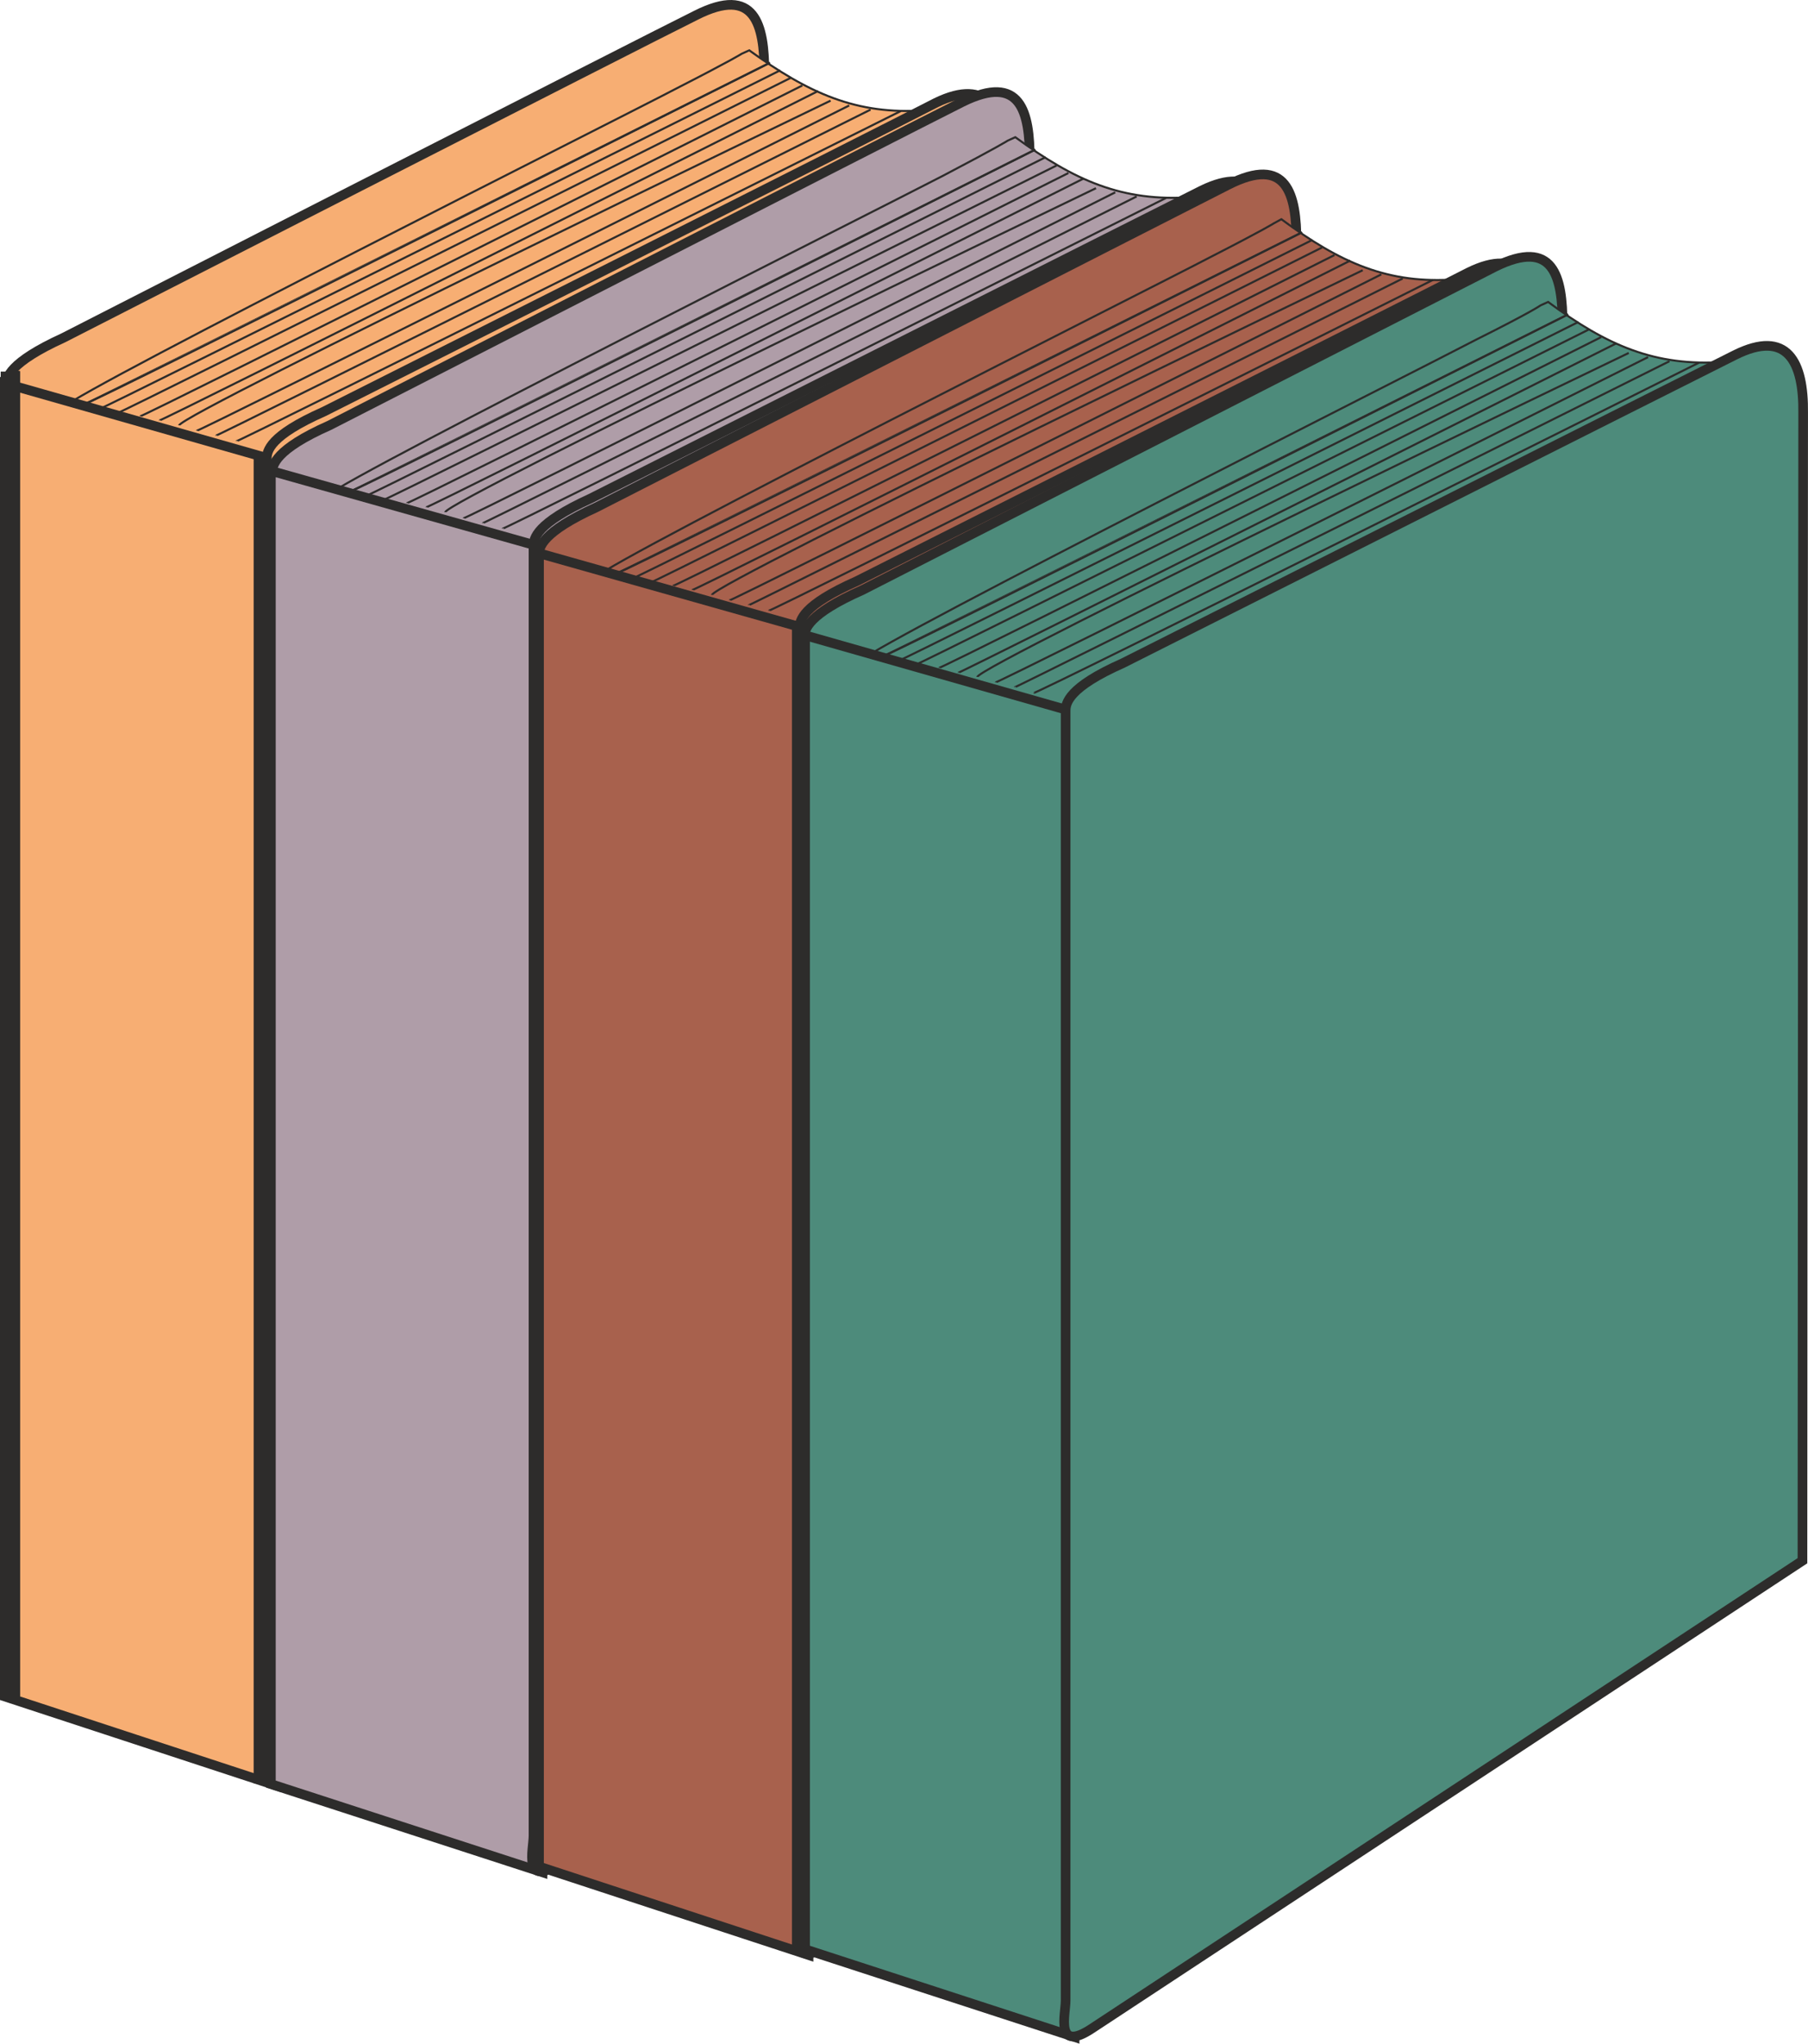 <svg xmlns="http://www.w3.org/2000/svg" width="251.811" height="284.607" viewBox="0 0 188.858 213.455"><path d="m283.166 440.673-.144-118.584c0-5.112-1.008-9.144-7.128-6.048-5.4 2.664-66.096 33.696-66.096 33.696-5.688 2.592-5.976 4.176-5.976 4.896l8.352 127.944c0 1.44-1.08 5.544 2.88 2.808z" style="fill:#f7ae73;stroke:#2d2c2b;stroke-width:1.008;stroke-miterlimit:10.433" transform="translate(-203.174 -314.456)"/><path d="M281.438 319.713c6.192 4.464 11.16 6.768 18.36 6.264 0 0-57.24 38.232-66.816 37.728-9.648-.504-25.848-4.32-23.328-6.624 2.52-2.304 58.608-30.456 64.224-33.408 5.904-3.024 6.768-3.6 6.768-3.6z" style="fill:#f7ae73;stroke:#2d2c2b;stroke-width:.216;stroke-miterlimit:10.433" transform="translate(-203.174 -314.456)"/><path d="M283.598 321.009s-71.568 35.784-71.568 35.64" style="fill:#f7ae73;stroke:#2d2c2b;stroke-width:.216;stroke-miterlimit:10.433" transform="translate(-203.174 -314.456)"/><path d="M283.598 321.009s-71.568 35.928-71.568 35.64m72.648-34.849s-70.92 35.425-70.92 35.28m72-34.487s-70.128 35.064-70.128 34.92m71.352-34.128s-69.192 34.776-69.192 34.56m70.848-33.985s-68.832 34.633-68.832 34.417m70.128-33.408s-67.968 32.76-68.04 33.912m69.984-33.408s-68.184 34.2-68.184 33.984m70.416-33.552s-68.4 34.2-68.4 34.056m71.568-33.912s-69.48 34.704-69.408 34.488" style="fill:#f7ae73;stroke:#2d2c2b;stroke-width:.216;stroke-miterlimit:10.433" transform="translate(-203.174 -314.456)"/><path d="M203.678 354.489v137.16l28.296 9.288V362.553z" style="fill:#f7ae73;stroke:#2d2c2b;stroke-width:1.008;stroke-miterlimit:10.433" transform="translate(-203.174 -314.456)"/><path d="m308.006 451.185.144-119.952c0-5.256-1.728-8.712-7.2-6.048-5.4 2.808-63.936 32.256-63.936 32.256-5.688 2.52-5.976 4.104-5.976 4.968v134.64c0 1.512-1.08 5.544 2.88 2.88z" style="fill:#f7ae73;stroke:#2d2c2b;stroke-width:1.008;stroke-miterlimit:10.433" transform="translate(-203.174 -314.456)"/><path d="m310.886 449.817-.144-118.656c0-5.04-.936-9.072-7.056-6.048-5.472 2.736-66.096 33.768-66.096 33.768-5.688 2.52-5.976 4.176-5.976 4.896l8.424 127.872c0 1.512-1.152 5.544 2.808 2.88z" style="fill:#af9da8;stroke:#2d2c2b;stroke-width:1.008;stroke-miterlimit:10.433" transform="translate(-203.174 -314.456)"/><path d="M309.23 328.785c6.192 4.536 11.16 6.768 18.432 6.264 0 0-57.24 38.232-66.888 37.728-9.648-.504-25.776-4.32-23.328-6.624 2.592-2.232 58.68-30.456 64.224-33.336 5.904-3.096 6.768-3.672 6.768-3.672z" style="fill:#af9da8;stroke:#2d2c2b;stroke-width:.216;stroke-miterlimit:10.433" transform="translate(-203.174 -314.456)"/><path d="M311.318 330.08s-71.424 35.785-71.424 35.64" style="fill:#af9da8;stroke:#2d2c2b;stroke-width:.216;stroke-miterlimit:10.433" transform="translate(-203.174 -314.456)"/><path d="M311.318 330.08s-71.424 35.929-71.424 35.64m72.504-34.847s-70.776 35.424-70.776 35.28m71.928-34.416s-70.128 34.992-70.128 34.848m71.352-34.056s-69.12 34.704-69.12 34.488m70.704-33.912s-68.688 34.56-68.688 34.344m69.984-33.336s-67.968 32.688-67.968 33.84m69.984-33.408s-68.112 34.272-68.112 34.056m70.344-33.624s-68.328 34.272-68.328 34.128m71.424-33.985s-69.408 34.777-69.336 34.56" style="fill:#af9da8;stroke:#2d2c2b;stroke-width:.216;stroke-miterlimit:10.433" transform="translate(-203.174 -314.456)"/><path d="M231.47 363.633v137.16l28.368 9.216V371.625z" style="fill:#af9da8;stroke:#2d2c2b;stroke-width:1.008;stroke-miterlimit:10.433" transform="translate(-203.174 -314.456)"/><path d="m335.798 460.257.072-119.88c.072-5.328-1.656-8.712-7.128-6.048-5.472 2.736-63.864 32.184-63.864 32.184-5.688 2.592-5.976 4.176-5.976 4.968v134.712c0 1.44-1.152 5.544 2.808 2.808z" style="fill:#af9da8;stroke:#2d2c2b;stroke-width:1.008;stroke-miterlimit:10.433" transform="translate(-203.174 -314.456)"/><path d="m338.75 458.385-.144-118.584c0-5.112-1.008-9.144-7.128-6.048-5.4 2.736-66.024 33.696-66.024 33.696-5.688 2.592-5.976 4.176-5.976 4.896l8.352 127.944c0 1.44-1.08 5.544 2.88 2.808z" style="fill:#a8614d;stroke:#2d2c2b;stroke-width:1.008;stroke-miterlimit:10.433" transform="translate(-203.174 -314.456)"/><path d="M337.022 337.353c6.12 4.536 11.16 6.84 18.36 6.264 0 0-57.24 38.304-66.744 37.8-9.648-.576-25.92-4.32-23.328-6.624 2.52-2.304 58.536-30.456 64.152-33.408 5.904-3.024 6.768-3.6 6.768-3.6z" style="fill:#a8614d;stroke:#2d2c2b;stroke-width:.216;stroke-miterlimit:10.433" transform="translate(-203.174 -314.456)"/><path d="M339.182 338.72s-71.496 35.713-71.496 35.569" style="fill:#a8614d;stroke:#2d2c2b;stroke-width:.216;stroke-miterlimit:10.433" transform="translate(-203.174 -314.456)"/><path d="M339.182 338.72s-71.496 35.857-71.496 35.569m72.576-34.776s-70.848 35.424-70.848 35.28m71.856-34.488s-69.984 35.064-69.984 34.92m71.28-34.128s-69.12 34.776-69.12 34.56m70.776-33.984s-68.76 34.632-68.76 34.416m70.056-33.409s-67.968 32.76-67.968 33.913m69.912-33.48s-68.112 34.272-68.112 34.056m70.344-33.624s-68.4 34.272-68.328 34.128m71.496-33.984s-69.408 34.776-69.408 34.56" style="fill:#a8614d;stroke:#2d2c2b;stroke-width:.216;stroke-miterlimit:10.433" transform="translate(-203.174 -314.456)"/><path d="M259.334 372.2v137.16l28.296 9.289V380.193z" style="fill:#a8614d;stroke:#2d2c2b;stroke-width:1.008;stroke-miterlimit:10.433" transform="translate(-203.174 -314.456)"/><path d="m363.662 468.897.072-119.952c.072-5.328-1.728-8.712-7.128-6.048-5.472 2.808-63.936 32.256-63.936 32.256-5.688 2.52-5.976 4.104-5.976 4.896V514.76c0 1.44-1.152 5.544 2.88 2.88z" style="fill:#a8614d;stroke:#2d2c2b;stroke-width:1.008;stroke-miterlimit:10.433" transform="translate(-203.174 -314.456)"/><path d="m366.542 466.953-.144-118.584c0-5.04-.936-9.072-7.056-6.048-5.472 2.808-66.096 33.768-66.096 33.768-5.688 2.52-6.048 4.104-6.048 4.896l8.496 127.872c0 1.44-1.224 5.544 2.736 2.88z" style="fill:#4d8b7b;stroke:#2d2c2b;stroke-width:1.008;stroke-miterlimit:10.433" transform="translate(-203.174 -314.456)"/><path d="M364.886 345.993c6.12 4.536 11.16 6.768 18.36 6.264 0 0-57.24 38.232-66.888 37.728-9.648-.504-25.776-4.32-23.256-6.552 2.592-2.304 58.608-30.528 64.224-33.48 5.904-2.952 6.768-3.6 6.768-3.6z" style="fill:#4d8b7b;stroke:#2d2c2b;stroke-width:.216;stroke-miterlimit:10.433" transform="translate(-203.174 -314.456)"/><path d="M366.974 347.289s-71.424 35.784-71.424 35.64" style="fill:#4d8b7b;stroke:#2d2c2b;stroke-width:.216;stroke-miterlimit:10.433" transform="translate(-203.174 -314.456)"/><path d="M366.974 347.289s-71.424 35.928-71.424 35.64m72.504-34.849s-70.776 35.425-70.776 35.28m71.856-34.487s-70.128 35.064-70.128 34.92m71.424-34.128s-69.192 34.776-69.192 34.56m70.776-33.912s-68.76 34.56-68.76 34.416m70.056-33.409s-68.04 32.689-68.04 33.84m70.056-33.407s-68.184 34.2-68.184 33.984m70.416-33.552s-68.472 34.2-68.4 34.056m71.496-33.912s-69.48 34.776-69.48 34.488" style="fill:#4d8b7b;stroke:#2d2c2b;stroke-width:.216;stroke-miterlimit:10.433" transform="translate(-203.174 -314.456)"/><path d="M287.126 380.769V518l28.296 9.216V388.833z" style="fill:#4d8b7b;stroke:#2d2c2b;stroke-width:1.008;stroke-miterlimit:10.433" transform="translate(-203.174 -314.456)"/><path d="m391.454 477.465.072-119.88c.072-5.328-1.656-8.784-7.128-6.048-5.472 2.736-63.936 32.184-63.936 32.184-5.688 2.52-5.976 4.176-5.976 4.968V523.4c0 1.44-1.152 5.544 2.808 2.88z" style="fill:#4d8b7b;stroke:#2d2c2b;stroke-width:1.008;stroke-miterlimit:10.433" transform="translate(-203.174 -314.456)"/><path d="M204.254 491.793V353.265Z" style="fill:#2d2c2b" transform="translate(-203.174 -314.456)"/><path d="M204.254 491.793V353.265" style="fill:none;stroke:#2d2c2b;stroke-width:2.016;stroke-miterlimit:10.433" transform="translate(-203.174 -314.456)"/><path d="M204.758 491.649V353.193Z" style="fill:#2d2c2b" transform="translate(-203.174 -314.456)"/><path d="M204.758 491.649V353.193" style="fill:none;stroke:#2d2c2b;stroke-width:1.008;stroke-miterlimit:10.433" transform="translate(-203.174 -314.456)"/><path d="M259.478 509.793V371.265Z" style="fill:#2d2c2b" transform="translate(-203.174 -314.456)"/><path d="M259.478 509.793V371.265" style="fill:none;stroke:#2d2c2b;stroke-width:1.008;stroke-miterlimit:10.433" transform="translate(-203.174 -314.456)"/><path d="M287.27 518.433v-138.6z" style="fill:#2d2c2b" transform="translate(-203.174 -314.456)"/><path d="M287.27 518.433v-138.6" style="fill:none;stroke:#2d2c2b;stroke-width:1.008;stroke-miterlimit:10.433" transform="translate(-203.174 -314.456)"/><path d="M230.174 500.72v-138.6z" style="fill:#2d2c2b" transform="translate(-203.174 -314.456)"/><path d="M230.174 500.72v-138.6" style="fill:none;stroke:#2d2c2b;stroke-width:1.008;stroke-miterlimit:10.433" transform="translate(-203.174 -314.456)"/><path d="M286.406 517.929v-138.6z" style="fill:#2d2c2b" transform="translate(-203.174 -314.456)"/><path d="M286.406 517.929v-138.6" style="fill:none;stroke:#2d2c2b;stroke-width:1.008;stroke-miterlimit:10.433" transform="translate(-203.174 -314.456)"/></svg>
